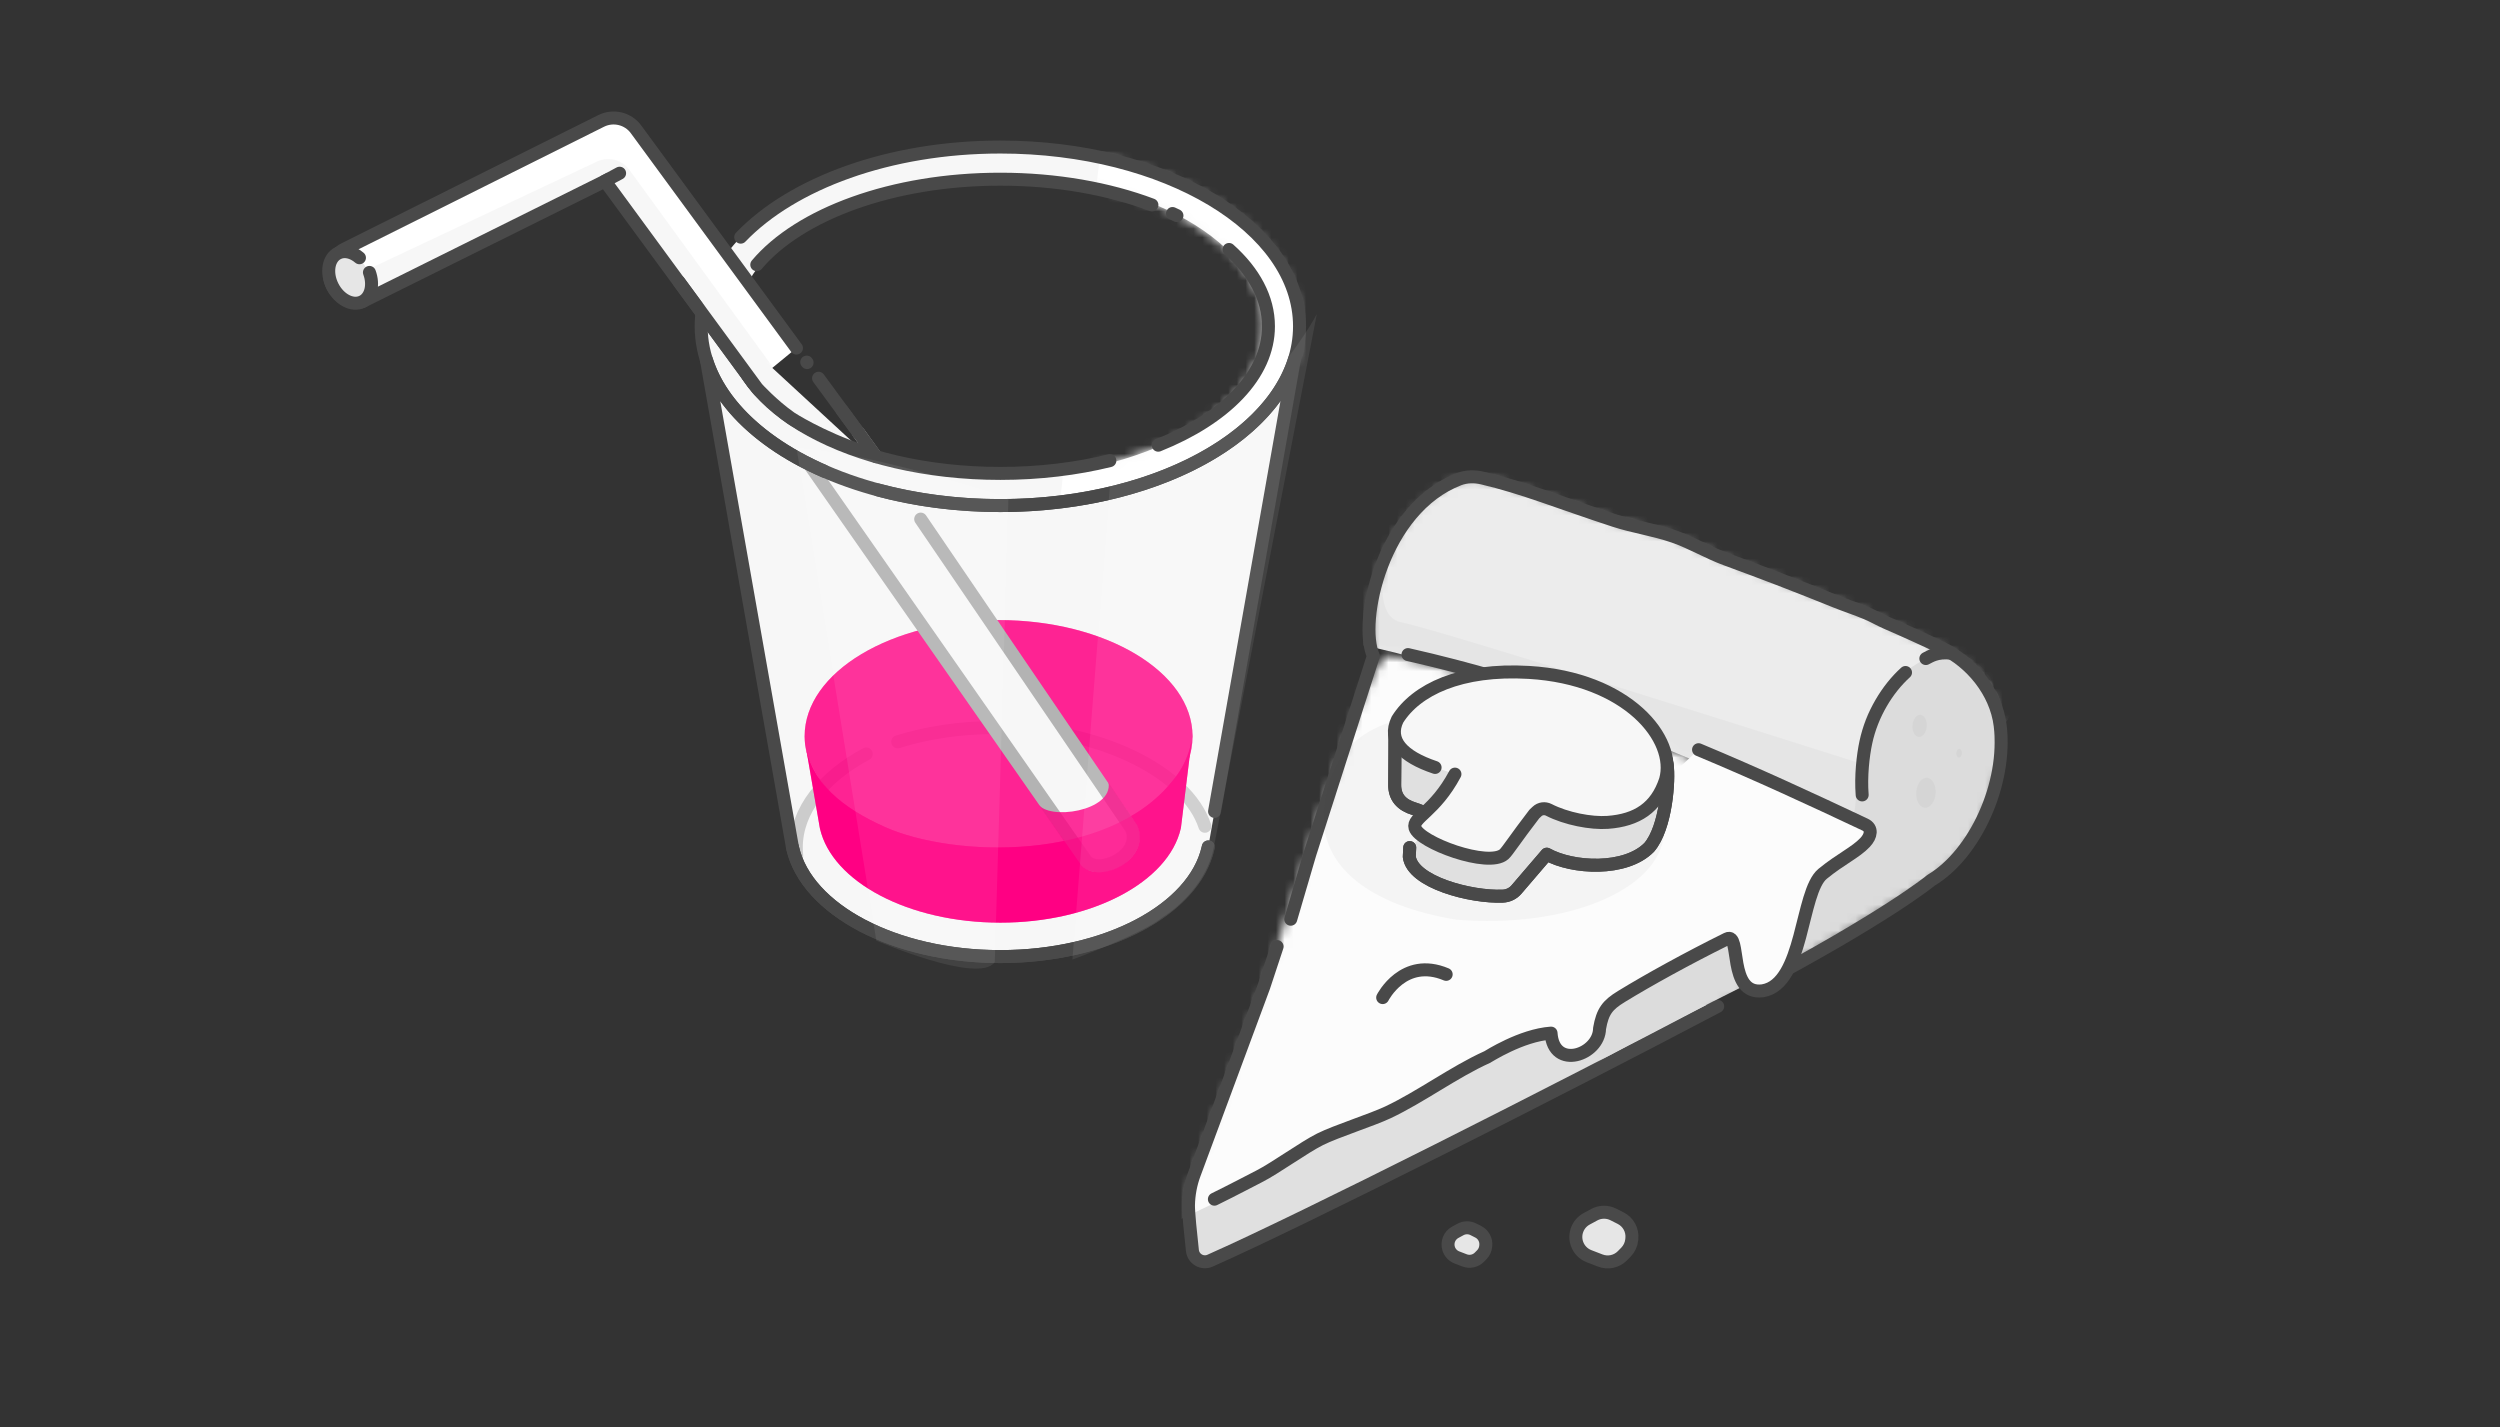 <svg height="165" viewBox="0 0 289 165" width="289" xmlns="http://www.w3.org/2000/svg" xmlns:xlink="http://www.w3.org/1999/xlink"><rect x="0" y="0" width="289" height="165" fill="#333333" stroke="none"/><mask id="a" fill="#fff"><path d="m.574 20.78c0 6.882 5.6 12.979 14.217 16.748l6.238 2.172c4.314 1.159 9.096 1.803 14.131 1.803 19.099 0 34.585-9.277 34.585-20.723 0-11.445-15.486-20.722-34.585-20.722-19.103 0-34.586 9.277-34.586 20.722zm22.139 15.868-5.496-1.823c-7.591-3.158-12.523-8.275-12.523-14.045 0-9.599 13.641-17.379 30.466-17.379 16.826 0 30.463 7.78 30.463 17.379 0 9.596-13.637 17.379-30.463 17.379-4.434 0-8.648-.54-12.446-1.512z" fill="#fff" fillRule="evenodd"/></mask><mask id="b" fill="#fff"><path d="m31.49.888-29.629 14.79c-1.59.793-2.232 2.72-1.436 4.303.795 1.583 2.701 1.98 3.448 1.803l28.066-13.947 17.155 23.393 4.977-4.085-18.54-25.281c-.624-.85-1.6-1.315-2.6-1.315-.487 0-.98.11-1.44.34" fill="#fff" fillRule="evenodd"/></mask><mask id="c" fill="#fff"><path d="m9.091 39.017-8.021 21.621c-.43 1.157-.659 2.375-.682 3.601-.015.808.252 3.404.455 5.248.109.982 1.136 1.576 2.039 1.175 10.891-4.832 66.306-34.926 85.118-44.839-33.242-15.413-54.716-23.779-64.423-25.097-1.612-.219-5.926 10.988-12.943 33.62z" fill="#fff" fillRule="evenodd"/></mask><mask id="d" fill="#fff"><path d="m19.659.316c-8.881 3.42-11.671 16.495-9.9 20.448l-7.337 22.875-2.213 7.55 53.208 8.025c15.805-8.341 20.813-12.528 20.813-12.528 5.079-3.03 8.809-11.147 7.992-17.873-.48-3.954-3.401-7.359-6.628-8.921-1.953-.946-4.15-1.946-6.523-2.975-.76-.329-1.505-.769-2.299-1.104-1.188-.502-2.445-.901-3.698-1.411-3.974-1.614-8.236-3.254-12.554-4.833-2.067-.756-3.955-1.907-6.022-2.625-2.25-.783-4.676-1.127-6.864-1.841-6.338-2.07-10.534-3.806-15.271-4.912-.392-.091-.795-.142-1.196-.142-.514 0-1.025.083-1.508.269" fill="#fff" fillRule="evenodd"/></mask><mask id="e" fill="#fff"><path d="m10.659.316c-8.201 3.158-11.208 14.551-10.226 19.389 18.757 3.969 57.711 22.027 57.711 22.027 4.316-2.373 11.109-7.374 15.121-12.506-.013-.138-.028-.276-.044-.413-.48-3.954-3.401-7.359-6.628-8.921-1.953-.946-4.15-1.946-6.523-2.975-.76-.329-1.505-.769-2.299-1.104-1.188-.502-2.445-.901-3.698-1.411-3.974-1.614-8.236-3.254-12.554-4.833-2.067-.756-3.955-1.907-6.022-2.625-2.25-.783-4.676-1.127-6.864-1.841-6.338-2.07-10.534-3.806-15.271-4.912-.392-.092-.795-.142-1.196-.142-.514 0-1.025.083-1.508.269" fill="#fff" fillRule="evenodd"/></mask><mask id="f" fill="#fff"><path d="m9.759 20.764-7.337 22.875-2.213 7.55 37.425 16.811c15.805-8.341 36.596-21.314 36.596-21.314 5.079-3.03 8.809-11.147 7.992-17.873-.48-3.954-3.401-7.359-6.628-8.921-1.953-.946-4.15-1.946-6.523-2.975-.76-.329-1.505-.769-2.299-1.104-1.188-.502-2.445-.901-3.698-1.411-3.974-1.614-8.236-3.254-12.554-4.833-2.067-.756-3.955-1.907-6.022-2.625-2.25-.783-4.676-1.127-6.864-1.841-6.338-2.07-10.534-3.806-15.271-4.912-.392-.091-.795-.142-1.196-.142-.514 0-1.025.083-1.508.269-8.881 3.42-11.671 16.495-9.9 20.448z" fill="#fff" fillRule="evenodd"/></mask><g fill="none" fillRule="evenodd"><g transform="translate(63.103 16.941)"><path d="m1.749 107.919 15.605-12.307c-7.327-2.783-11.275-6.593-11.169-10.734.2-7.84 16.975-13.775 37.467-13.255s33.394 2.938 33.195 10.779c-.201 7.84-13.427 18.132-33.919 17.612-6.298-.16-12.209-.912-17.376-2.102l-19.689 14.918c-.629.477-1.388.699-2.134.68-.94-.024-1.864-.428-2.497-1.184-1.135-1.356-.903-3.329.519-4.406" fill="#4a4a4a" fill-opacity=".04"/><path d="m29.952 68.977 1.706 9.886.026.135c1.41 6.144 10.215 10.877 20.854 10.877 10.646 0 19.438-4.733 20.854-10.877l.026-.135 1.336-10.692s-.086 3.356-2.28 5.911c-3.877 4.703-11.2 7.245-20.142 7.53-2.872 0-5.362-.339-7.939-.879-.287-.06-.571-.138-.849-.23l-3.448-1.134c-4.99-2.021-9.583-5.307-10.144-10.391" fill="#ff0083"/><path d="m18.549 24.622 9.95 56.341.034.151c1.623 7.075 11.754 12.523 24.006 12.523 12.251 0 22.378-5.449 24.002-12.523l.033-.152 9.958-56.352c-.858 2.758-2.627 5.321-5.114 7.568-6.187 5.622-16.812 9.324-28.88 9.324-12.072 0-22.699-3.707-28.884-9.324-2.483-2.247-4.249-4.806-5.106-7.556" fill="#f7f7f7"/><path d="m76.183 78.577c-2.098-6.354-12.366-11.41-24.288-11.41-4.049 0-7.867.595-11.222 1.647" stroke="#ccc" stroke-linecap="round" stroke-linejoin="round" stroke-width="1.5"/><path d="m37.035 70.217c-4.964 2.659-8.088 6.523-8.088 10.825 0 .331.019.659.056.984" stroke="#ccc" stroke-linecap="round" stroke-linejoin="round" stroke-width="1.5"/><g fill="#ff0083"><path d="m31.658 78.707.026.135c1.41 6.143 10.215 10.876 20.854 10.876 10.646 0 19.438-4.733 20.854-10.876l.026-.135 1.336-10.93s-.086 2.953-2.28 5.508c-7.49 9.484-25.382 8.917-33.292 5.365-4.895-2.198-8.596-5.09-9.23-9.827z"/><path d="m29.909 68.171c0 .18.007.359.021.538.27 4.244 3.829 7.976 9.196 10.322l4.045 1.408c2.797.752 5.9 1.173 9.161 1.173 9.183 0 17.07-3.305 20.539-8.038 1.212-1.656 1.884-3.478 1.884-5.402 0-7.417-10.034-13.433-22.423-13.433-12.381 0-22.422 6.017-22.422 13.433" opacity=".376"/><path d="m29.909 68.171c0 .18.007.359.021.538.27 4.244 5.98 12.902 22.402 12.902 10.347 0 17.07-3.305 20.539-8.038 1.212-1.656 1.884-3.478 1.884-5.402 0-7.417-10.034-13.433-22.423-13.433-12.381 0-22.422 6.017-22.422 13.433" opacity=".772"/></g><path d="m34.074 38.305c.362.137.731.271 1.102.401" stroke="#494949" stroke-linecap="round" stroke-linejoin="round" stroke-width="1.5"/><path d="m41.204 40.115-5.051-7.018" fill="#f7f7f7"/><path d="m41.204 40.115-5.051-7.018" stroke="#b3b3b3" stroke-linecap="round" stroke-width="1.5"/><g transform="translate(21.884 24.37)"><path d="m.354.605 40.234 57.619c1.659 1.67 6.55-.801 5.197-3.784l-24.341-35.744" fill="#f7f7f7"/><path d="m.354.605 40.234 57.619c1.659 1.67 6.55-.801 5.197-3.784l-24.341-35.744" stroke="#b3b3b3" stroke-linecap="round" stroke-width="1.5"/></g><path d="m22.072 20.78c0-9.6 13.64-17.379 30.466-17.379 16.826 0 30.462 7.78 30.462 17.379 0 9.595-13.637 17.379-30.462 17.379-4.435 0-8.648-.541-12.446-1.512l-5.497-1.823c-7.591-3.158-12.522-8.275-12.522-14.044m-4.119 0c0 6.881 5.599 12.979 14.216 16.748l6.238 2.173c4.314 1.159 9.096 1.802 14.131 1.802 19.099 0 34.584-9.276 34.584-20.722 0-11.446-15.485-20.722-34.584-20.722-19.104 0-34.585 9.276-34.585 20.722" fill="#f7f7f7"/></g><path d="m46.791.057-7.368 63.733 39.887-6.539-3.439-53.852z" fill="#fff" mask="url(#a)" transform="translate(80.481 16.941)"/><g transform="translate(38 13.093)"><g><g stroke="#494949" stroke-linecap="round" stroke-linejoin="round" stroke-width="1.5"><path d="m45.446 17.04c-1.543 2.35-2.392 4.909-2.392 7.588 0 6.882 5.599 12.98 14.216 16.749"/><path d="m63.511 43.547c4.314 1.158 9.096 1.803 14.128 1.803 19.101 0 34.586-9.278 34.586-20.722 0-11.445-15.484-20.722-34.586-20.722-12.84 0-24.046 4.193-30.013 10.418"/><path d="m104.074 15.744c2.891 2.586 4.559 5.627 4.559 8.884 0 5.647-5.017 10.652-12.74 13.745"/><path d="m97.54 11.589c.174.08.346.16.516.242"/><path d="m49.484 17.508c4.91-5.837 15.67-9.887 28.155-9.887 6.503 0 12.538 1.099 17.522 2.976"/><path d="m90.301 40.155c-3.866.95-8.151 1.479-12.661 1.479-17.117 0-30.993-7.614-30.993-17.006"/><path d="m53.601 84.811.034.152c1.623 7.075 11.754 12.523 24.006 12.523 12.251 0 22.378-5.449 24.002-12.523l.033-.152"/></g><path d="m90.149 77.391c.51 3.283-6.996 4.417-8.161 2.415l2.821 4.058c.351.486 1.766 3.399 3.158 3.698.301.085.81.264 1.252.239 3.176-.175 6.022-3.594 3.786-6.181z" fill="#ff0083" opacity=".808"/><path d="m56.76 82.555.026.135c1.41 6.143 10.215 10.876 20.854 10.876 10.646 0 19.438-4.733 20.854-10.876l.026-.135 1.336-10.93s-.086 2.953-2.28 5.508c-7.49 9.484-25.382 8.917-33.292 5.365-4.895-2.198-8.543-5.109-9.23-9.827z" fill="#ff0083" opacity=".472"/><path d="m102.402 80.707 9.233-52.248c-.858 2.758-2.627 5.322-5.114 7.569-6.186 5.621-16.812 9.323-28.88 9.323-12.072 0-22.698-3.706-28.884-9.324-2.483-2.246-4.248-4.806-5.105-7.556l9.95 56.341.033.152c1.624 7.074 11.755 12.523 24.006 12.523 12.251 0 22.379-5.449 24.002-12.523l.034-.152" stroke="#494949" stroke-linecap="round" stroke-linejoin="round" stroke-width="1.5"/><path d="m54.07 27.145-18.541-25.282c-.927-1.265-2.634-1.678-4.04-.975l-29.629 14.79c-1.59.793-2.232 2.72-1.437 4.303.796 1.583 2.703 1.98 3.449 1.803l28.065-13.947 17.155 23.393" fill="#fff"/></g><path d="m.432 19.989 30.588-14.409c1.29-.608 2.831-.231 3.693.903l27.043 37.191-24.2 2.74-32.603-14.713z" fill="#4a4a4a" fill-opacity=".04" mask="url(#b)"/><g><path d="m54.07 27.145-18.541-25.282c-.927-1.265-2.634-1.678-4.04-.975l-29.629 14.79c-1.59.793-2.232 2.72-1.437 4.303.796 1.583 2.703 1.98 3.449 1.803l28.065-13.947 17.155 23.393" stroke="#494949" stroke-linecap="round" stroke-width="1.5"/><path d="m31.938 7.837 1.689-.907" fill="#f7f7f7"/><path d="m31.938 7.837 1.689-.907" stroke="#494949" stroke-linecap="round" stroke-linejoin="round" stroke-width="1.5"/><g transform="translate(0 15.391)"><path d="m3.553 1.313c-.772-.666-1.715-.906-2.473-.531-1.13.558-1.419 2.267-.648 3.816.772 1.549 2.312 2.353 3.441 1.795 1.026-.507 1.359-1.962.834-3.386" fill="#e6e6e6"/><path d="m3.553 1.313c-.772-.666-1.715-.906-2.473-.531-1.13.558-1.419 2.267-.648 3.816.772 1.549 2.312 2.353 3.441 1.795 1.026-.507 1.359-1.962.834-3.386" stroke="#494949" stroke-linecap="round" stroke-linejoin="round" stroke-width="1.5"/></g><path d="m59.351 34.347 3.926 5.354" fill="#f7f7f7"/><path d="m59.351 34.347 3.926 5.354" stroke="#494949" stroke-linecap="round" stroke-width="1.5"/><g transform="translate(39.907 19.239)"><path d="m.594.255 9.012 12.289s1.739 1.933 3.91 3.456c0 0 3.344 2.19 8.333 3.865" fill="#f7f7f7"/><path d="m.594.255 9.012 12.289s1.739 1.933 3.91 3.456c0 0 3.344 2.19 8.333 3.865" stroke="#494949" stroke-linecap="round" stroke-width="1.5"/></g><path d="m55.299 28.822-.041-.056" fill="#fff"/><path d="m55.299 28.822-.041-.056" stroke="#494949" stroke-linecap="round" stroke-width="1.5"/><path d="m61.256 36.945-4.629-6.312" fill="#fff"/><path d="m61.256 36.945-4.629-6.312" stroke="#494949" stroke-linecap="round" stroke-width="1.5"/><g fill="#fff"><path d="m54.07 38.638 9.233 57.008s11.873 5.109 13.694 2.481l1.581-53.711s-15.752-5.159-24.508-5.778" opacity=".076"/><path d="m90.301 43.119-4.331 54.713s8.109-2.97 10.366-4.848c1.797-1.104 5.217-4.049 5.984-8.154l11.904-61.622s-7.658 14.892-23.923 19.911" opacity=".076"/></g></g></g><g transform="translate(137 55)"><path d="m10.634.847-1.544 4.67-8.021 21.621c-.43 1.157-.658 2.375-.682 3.601-.016.808.251 3.404.455 5.248.109.982 1.136 1.576 2.039 1.175 10.891-4.832 39.873-19.488 58.684-29.401" fill="#e0e0e0" transform="translate(0 53.574)"/><path d="m64 14.916c2.997-11.871-11.143-17.159-42.419-15.864l-37.046 40.869 12.135 27.271 8.758-4.158c36.051-20.209 55.575-36.248 58.572-48.119z" fill="#fcfcfc" mask="url(#c)" transform="translate(0 20.073)"/><path d="m10.634 54.42-1.544 4.67-8.021 21.621c-.43 1.157-.658 2.375-.682 3.601-.016.808.251 3.404.455 5.248.109.982 1.136 1.576 2.039 1.175 10.891-4.832 39.873-19.488 58.684-29.401" stroke="#494949" stroke-linecap="round" stroke-linejoin="round" stroke-width="1.5"/><path d="m16.694-3.637c-2.199 1.124-5.826 4.066-9.95 22.85 17.398 2.584 60.4 22.519 60.4 22.519 7.485-4.115 22.423-16.139 17.38-23.033 0 0-49.796-31.553-67.83-22.336" fill="#ececec" mask="url(#d)" transform="translate(12 .073)"/><path d="m2.824 6.51s-3.002 9.606 1.214 10.372c4.216.765 54.764 16.849 54.764 16.849l8.932 15.619-84.067-17.686z" fill="#494949" fill-opacity=".04" mask="url(#e)" transform="translate(21 .073)"/><path d="m66.456 28.827c-2.587 12.712 3.979 14.282-21.284 26.5-24.929 12.058-58.927 30.604-58.927 30.604l1.171 8.569c23.437-13.056 39.643-22.059 48.617-27.009 9.673-5.335 17.089-8.683 23.41-12.164 3.271-1.802 8.2-4.682 14.786-8.642 4.348-2.39 7.094-8.743 8.2-14.865 1.03-5.707-1.745-12.472-7.412-11.241-2.505.544-7.819 4.595-8.562 8.248z" fill="#dcdcdc" mask="url(#f)" transform="translate(12 .073)"/><g transform="translate(3 .073)"><path d="m62.416 59.214c15.805-8.341 20.813-12.528 20.813-12.528 5.079-3.029 8.809-11.147 7.992-17.873-.481-3.954-3.401-7.359-6.628-8.921-1.953-.946-4.15-1.946-6.523-2.975-.76-.33-1.505-.769-2.299-1.104-1.189-.502-2.445-.901-3.698-1.411-3.974-1.615-8.236-3.255-12.554-4.834-2.067-.755-3.955-1.907-6.022-2.626-2.25-.781-4.676-1.126-6.863-1.84-6.339-2.071-10.534-3.806-15.271-4.913-.895-.208-1.846-.203-2.704.127-8.881 3.419-11.671 16.495-9.9 20.448l-7.337 22.875-2.213 7.551" stroke="#494949" stroke-linecap="round" stroke-linejoin="round" stroke-width="1.5"/><path d="m43.209 26.526c-6.503-2.282-13.3-4.314-20.447-5.93" fill="#fff"/><path d="m.383 83.554c2.087-1.024 4.485-2.288 5.189-2.646 1.835-.932 5.19-3.362 7.032-4.28 1.888-.941 5.935-2.216 7.843-3.115 3.77-1.779 7.66-4.673 11.461-6.385.15-.068 3.932-2.527 7.392-2.774.289 4.347 5.568 2.522 5.608-.535.349-1.989.924-2.715 2.533-3.7 3.09-1.892 7.661-4.417 12.192-6.659 1.689-.836.022 6.549 4.138 6.002 4.754-.779 4.345-11.408 6.926-13.523 2.087-1.71 3.796-2.453 4.901-3.619.71-.751.885-1.652-.011-2.075-6.155-2.906-12.543-5.862-19.236-8.653" fill="#fcfcfc"/></g><g transform="translate(3 20.323)"><g stroke="#494949" stroke-linecap="round" stroke-linejoin="round" stroke-width="1.5"><path d="m43.209 6.276c-6.503-2.282-13.3-4.314-20.447-5.93"/><path d="m.383 63.304c2.087-1.024 4.485-2.288 5.189-2.646 1.835-.932 5.19-3.362 7.032-4.28 1.888-.941 5.935-2.216 7.843-3.115 3.77-1.779 7.66-4.673 11.461-6.385.15-.068 3.932-2.527 7.392-2.774.289 4.347 5.568 2.522 5.608-.535.349-1.989.924-2.715 2.533-3.7 3.09-1.892 7.661-4.417 12.192-6.659 1.689-.836.022 6.549 4.138 6.002 4.754-.779 4.345-11.408 6.926-13.523 2.087-1.71 3.796-2.453 4.901-3.619.71-.751.885-1.652-.011-2.075-6.155-2.906-12.543-5.862-19.236-8.653"/><path d="m82.627.805c.467-.221 1.256-.821 2.966-.614"/><path d="m75.266 16.571c-.17-2.177.097-4.537.427-6.085.691-3.242 2.496-6.178 4.585-8.069"/></g><path d="m81.079 8.525c-.052.707.275 1.307.733 1.342.457.034.87-.511.923-1.218.052-.707-.275-1.308-.733-1.342-.457-.035-.871.511-.923 1.218" fill="#494949" opacity=".04"/><path d="m81.516 16.238c-.071.958.373 1.772.992 1.818s1.18-.693 1.252-1.651c.071-.958-.373-1.772-.993-1.818-.619-.046-1.18.693-1.251 1.651" fill="#494949" opacity=".04"/><path d="m86.148 11.729c-.021.278.109.515.289.529s.344-.202.364-.48c.021-.278-.108-.515-.289-.529-.18-.013-.343.202-.364.48" fill="#494949" opacity=".04"/><path d="m19.837 39.999s2.405-4.762 7.34-2.685" stroke="#494949" stroke-linecap="round" stroke-linejoin="round" stroke-width="1.5"/><path d="m52.355 21.072c-.533 6.519-11.278 10.96-23.999 9.92-9.963-1.633-15.848-6.133-15.316-12.652.533-6.519 4.526-11.996 17.246-10.956 12.722 1.04 22.602 7.168 22.069 13.688" fill="#494949" opacity=".04"/><path d="m22.964 22.658-.05 1.058c.359 2.939 7.104 4.707 10.796 4.556.614-.025 1.19-.295 1.59-.761l3.506-4.09c2.991 1.674 9.108 1.984 11.842-.791 1.966-2.288 2.327-7.834 2.078-9.507-.293-1.962-1.135-2.341-2.938-3.029-3.033-1.159-8.149-1.086-13.954-1.647-7.516-.727-14.059-1.78-14.575 1.006 0 0-.011 4.648-.032 5.911-.025 1.476.79 2.37 2.257 2.811 1.17.352 2.226 1.078 3.358 1.037" fill="#e0e0e0"/><g transform="translate(21 7.5)"><path d="m1.964 15.158-.05 1.058c.359 2.939 7.104 4.707 10.796 4.556.614-.025 1.19-.295 1.59-.761l3.506-4.09c2.991 1.674 9.108 1.984 11.842-.791 1.966-2.288 2.327-7.834 2.078-9.507-.293-1.962-1.135-2.341-2.938-3.029-3.033-1.159-8.149-1.086-13.954-1.647-7.516-.727-14.059-1.78-14.575 1.006 0 0-.011 4.648-.032 5.911-.025 1.476.79 2.37 2.257 2.811 1.17.352 2.226 1.078 3.358 1.037" fill="#e0e0e0"/><path d="m1.964 15.158-.05 1.058c.359 2.939 7.104 4.707 10.796 4.556.614-.025 1.19-.295 1.59-.761l3.506-4.09c2.991 1.674 9.108 1.984 11.842-.791 1.966-2.288 2.327-7.834 2.078-9.507-.293-1.962-1.135-2.341-2.938-3.029-3.033-1.159-8.149-1.086-13.954-1.647-7.516-.727-14.059-1.78-14.575 1.006 0 0-.011 4.648-.032 5.911-.025 1.476.79 2.37 2.257 2.811 1.17.352 2.226 1.078 3.358 1.037" stroke="#494949" stroke-linecap="round" stroke-linejoin="round" stroke-width="1.5"/></g><path d="m22.964 22.658-.05 1.058c.359 2.939 7.104 4.707 10.796 4.556.614-.025 1.19-.295 1.59-.761l3.506-4.09c2.991 1.674 9.108 1.984 11.842-.791 1.966-2.288 2.327-7.834 2.078-9.507-.293-1.962-1.135-2.341-2.938-3.029-3.033-1.159-8.149-1.086-13.954-1.647-7.516-.727-14.059-1.78-14.575 1.006 0 0-.011 4.648-.032 5.911-.025 1.476.79 2.37 2.257 2.811 1.17.352 2.226 1.078 3.358 1.037" stroke="#494949" stroke-linecap="round" stroke-linejoin="round" stroke-width="1.5"/><g transform="translate(21 2.25)"><path d="m7.191 11.914c-2.318 4.355-4.97 5.034-4.618 6.206.516 1.718 8.498 4.655 10.302 3.056.385-.341 1.375-1.897 3.49-4.643l.308-.292c.373-.354.914-.426 1.369-.193 1.985 1.022 4.877 1.586 6.817 1.444 3.377-.247 5.619-1.692 6.673-4.91 1.344-4.735-4.4-11.757-15.803-12.425-7.894-.463-13.024 1.996-15.184 5.455-1.156 2.391.57 4.264 4.351 5.533" fill="#f7f7f7"/><path d="m7.191 11.914c-2.318 4.355-4.97 5.034-4.618 6.206.516 1.718 8.498 4.655 10.302 3.056.385-.341 1.375-1.897 3.49-4.643l.308-.292c.373-.354.914-.426 1.369-.193 1.985 1.022 4.877 1.586 6.817 1.444 3.377-.247 5.619-1.692 6.673-4.91 1.344-4.735-4.4-11.757-15.803-12.425-7.894-.463-13.024 1.996-15.184 5.455-1.156 2.391.57 4.264 4.351 5.533" stroke="#494949" stroke-linecap="round" stroke-linejoin="round" stroke-width="1.5"/></g></g></g><g transform="translate(164.689 140.132)"><path d="m4.186 2.585-.687-.294c-.57-.245-1.24-.243-1.795.003l-.71.315c-.819.363-1.193 1.167-.889 1.909.187.459.609.828 1.152 1.007l1.061.35c.722.238 1.535.1 2.069-.351l.326-.276c.305-.257.493-.595.533-.958l.01-.095c.073-.661-.352-1.301-1.07-1.609" fill="#4a4a4a" fill-opacity=".04"/><path d="m6.195 2.26-.568-.287c-.47-.238-1.027-.229-1.491.022l-.593.322c-.685.371-1.004 1.179-.76 1.918.151.456.498.821.947.993l.878.339c.597.23 1.275.084 1.724-.372l.274-.278c.255-.261.415-.6.452-.963l.01-.096c.067-.661-.28-1.297-.873-1.597" fill="#e6e6e6"/><path d="m6.195 2.26-.568-.287c-.47-.238-1.027-.229-1.491.022l-.593.322c-.685.371-1.004 1.179-.76 1.918.151.456.498.821.947.993l.878.339c.597.23 1.275.084 1.724-.372l.274-.278c.255-.261.415-.6.452-.963l.01-.096c.067-.661-.28-1.297-.873-1.597z" stroke="#494949" stroke-linecap="round" stroke-linejoin="round" stroke-width="1.5"/><path d="m19.678 1.165-1.019-.437c-.844-.361-1.838-.36-2.661.004l-1.053.468c-1.213.538-1.769 1.73-1.319 2.831.278.68.904 1.227 1.708 1.492l1.574.519c1.071.353 2.276.148 3.068-.521l.484-.408c.451-.382.73-.883.789-1.421l.016-.141c.109-.981-.523-1.929-1.587-2.386" fill="#4a4a4a" fill-opacity=".04"/><path d="m22.657.683-.842-.426c-.698-.353-1.524-.341-2.211.032l-.881.478c-1.014.55-1.487 1.748-1.125 2.843.224.676.74 1.217 1.404 1.473l1.303.503c.887.341 1.89.124 2.556-.553l.407-.413c.379-.386.616-.89.671-1.428l.014-.141c.1-.982-.414-1.923-1.295-2.368" fill="#e6e6e6"/><path d="m22.657.683-.842-.426c-.698-.353-1.524-.341-2.211.032l-.881.478c-1.014.55-1.487 1.748-1.125 2.843.224.676.74 1.217 1.404 1.473l1.303.503c.887.341 1.89.124 2.556-.553l.407-.413c.379-.386.616-.89.671-1.428l.014-.141c.1-.982-.414-1.923-1.295-2.368z" stroke="#494949" stroke-linecap="round" stroke-linejoin="round" stroke-width="1.5"/></g></g></svg>